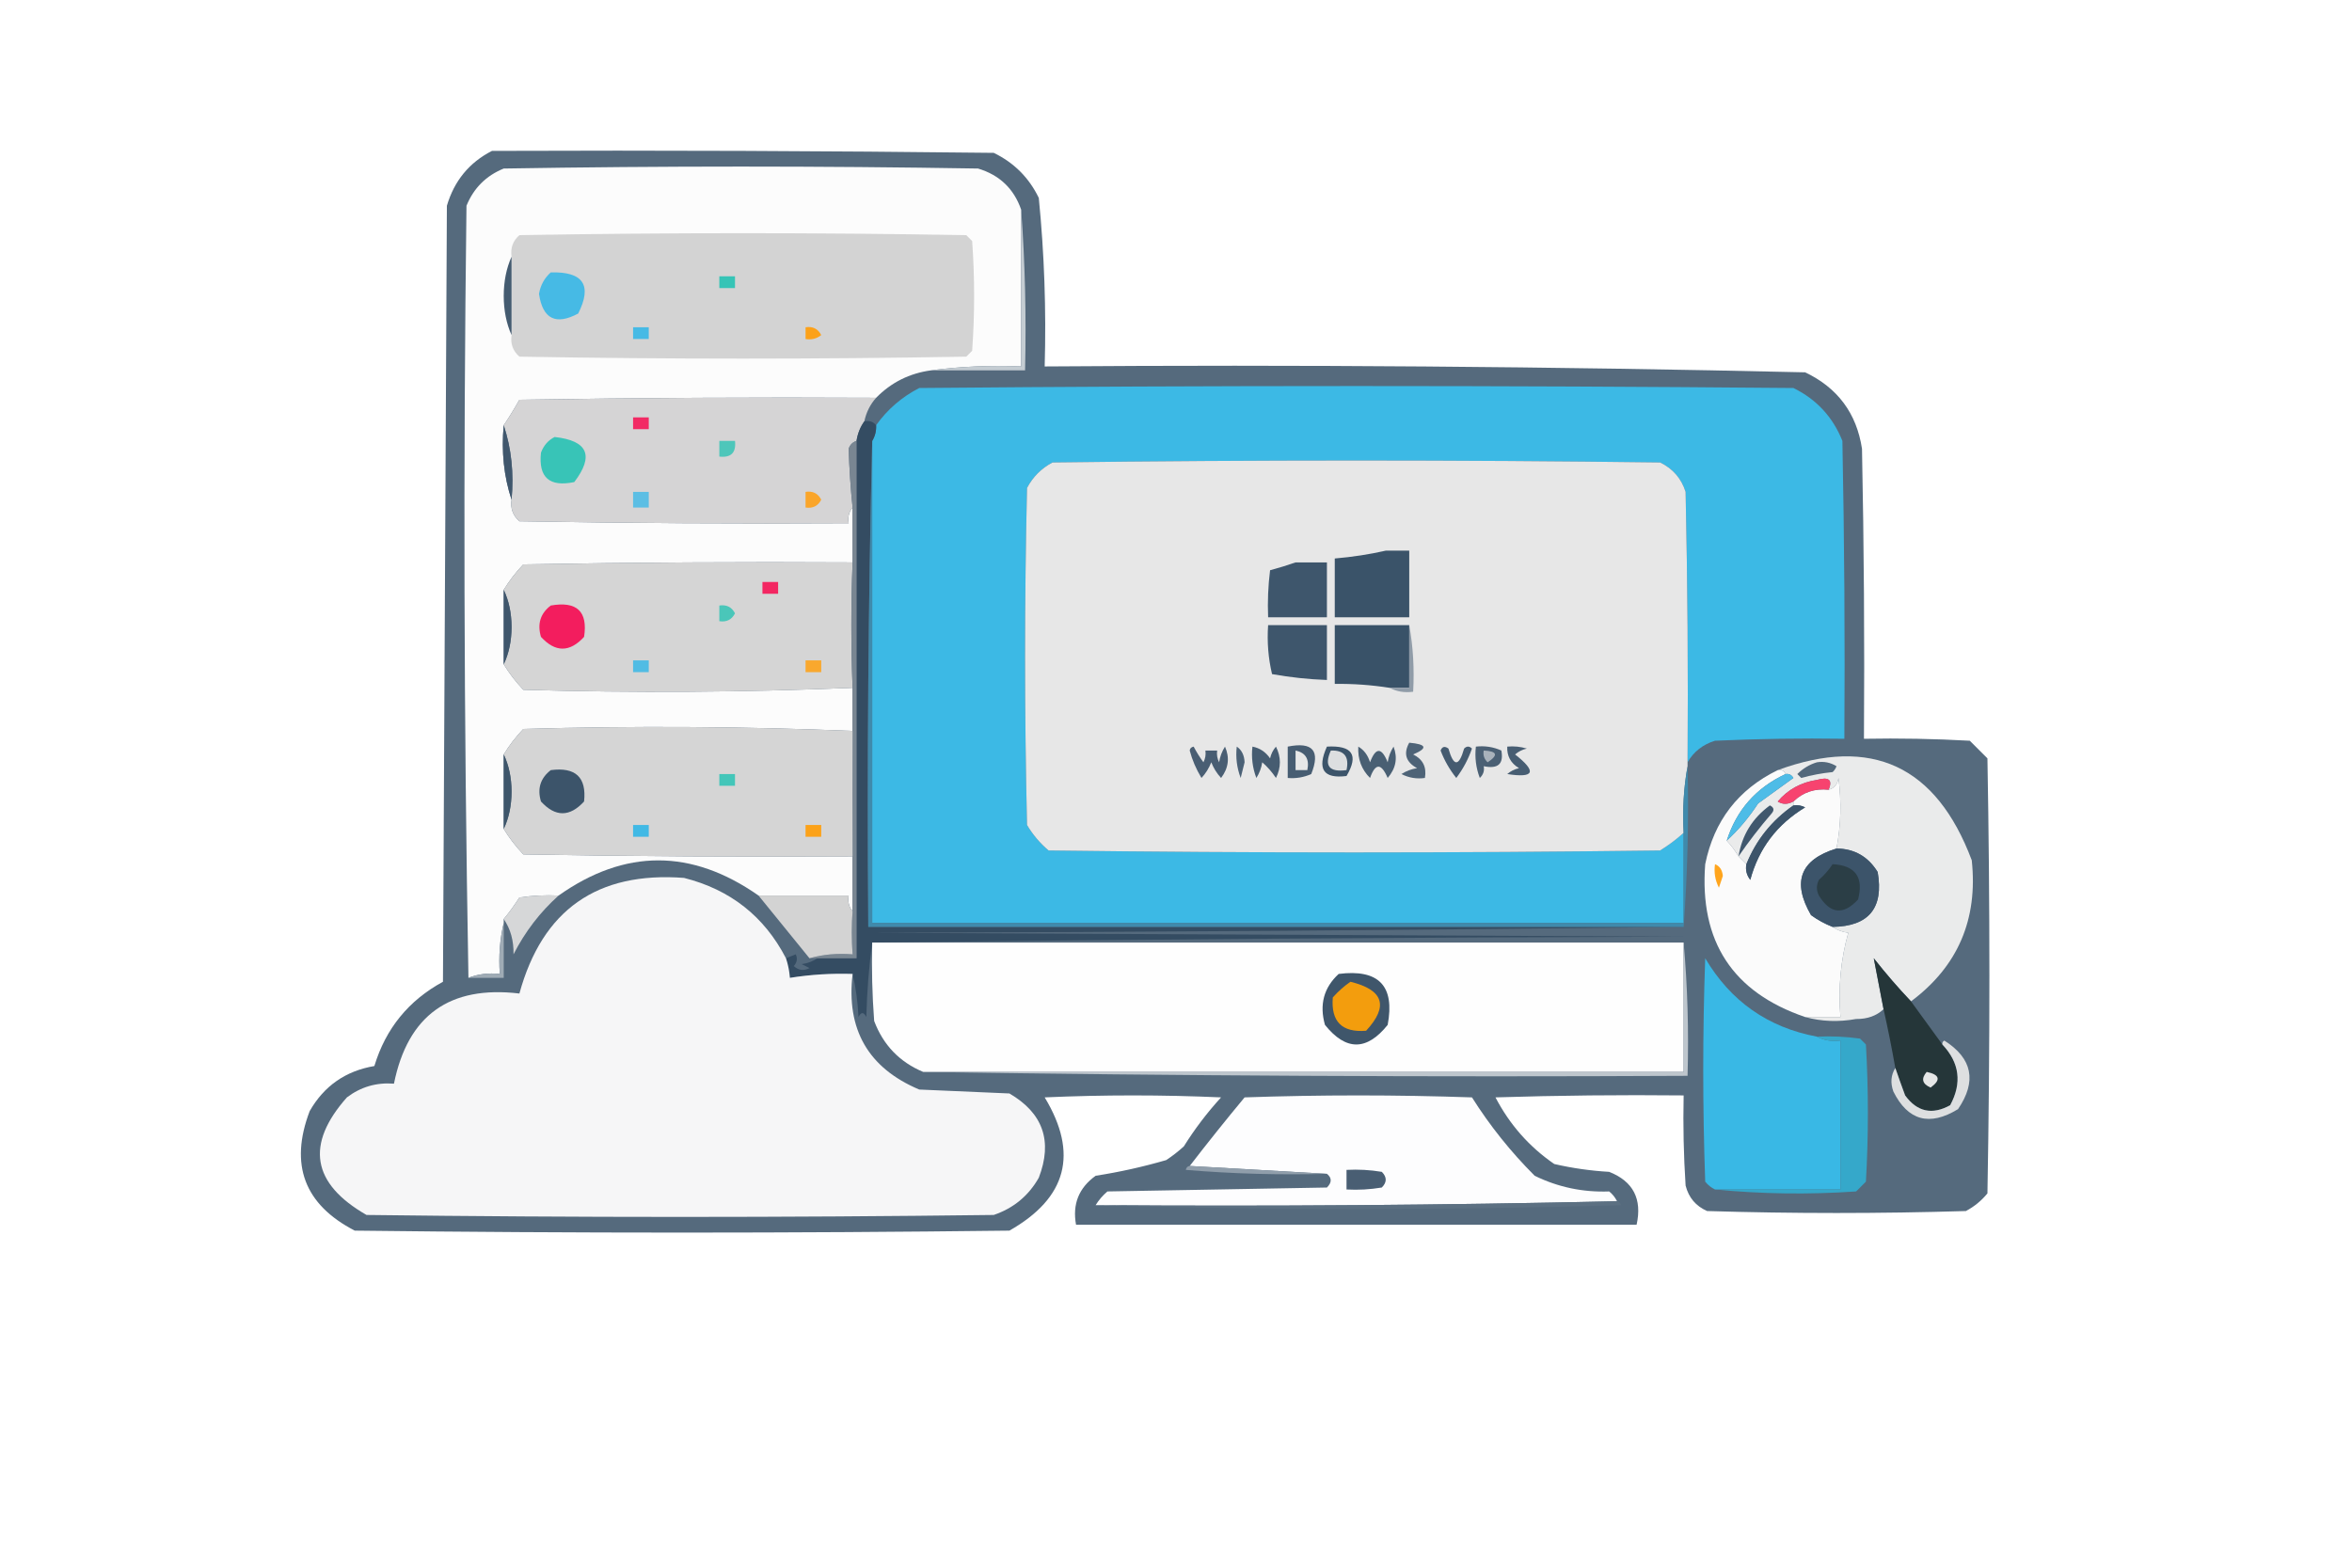 <?xml version="1.0" encoding="UTF-8"?>
<!DOCTYPE svg PUBLIC "-//W3C//DTD SVG 1.1//EN" "http://www.w3.org/Graphics/SVG/1.1/DTD/svg11.dtd">
<svg xmlns="http://www.w3.org/2000/svg" version="1.1" width="600px" height="400px" style="shape-rendering:geometricPrecision; text-rendering:geometricPrecision; image-rendering:optimizeQuality; fill-rule:evenodd; clip-rule:evenodd" xmlns:xlink="http://www.w3.org/1999/xlink">
<g><path style="opacity:0.871" fill="#3c546a" d="M 125.5,38.5 C 168.168,38.333 210.835,38.5 253.5,39C 258.667,41.5 262.5,45.333 265,50.5C 266.411,64.783 266.911,79.116 266.5,93.5C 331.212,93.014 395.879,93.514 460.5,95C 468.785,98.949 473.618,105.449 475,114.5C 475.5,139.164 475.667,163.831 475.5,188.5C 484.506,188.334 493.506,188.5 502.5,189C 504,190.5 505.5,192 507,193.5C 507.667,230.5 507.667,267.5 507,304.5C 505.457,306.378 503.624,307.878 501.5,309C 479.5,309.667 457.5,309.667 435.5,309C 432.619,307.749 430.786,305.583 430,302.5C 429.5,294.841 429.334,287.174 429.5,279.5C 413.497,279.333 397.497,279.5 381.5,280C 385.128,286.957 390.128,292.623 396.5,297C 401.104,298.061 405.771,298.727 410.5,299C 416.629,301.421 418.962,305.921 417.5,312.5C 369.833,312.5 322.167,312.5 274.5,312.5C 273.538,307.26 275.205,303.093 279.5,300C 285.577,299.058 291.577,297.724 297.5,296C 299.09,294.954 300.59,293.787 302,292.5C 304.783,288.049 307.95,283.883 311.5,280C 296.5,279.333 281.5,279.333 266.5,280C 275.171,294.333 272.171,305.666 257.5,314C 201.833,314.667 146.167,314.667 90.5,314C 77.636,307.346 73.802,297.179 79,283.5C 82.67,277.079 88.17,273.245 95.5,272C 98.398,262.436 104.231,255.27 113,250.5C 113.333,184.5 113.667,118.5 114,52.5C 115.873,46.136 119.706,41.469 125.5,38.5 Z"/></g>
<g><path style="opacity:1" fill="#fcfcfc" d="M 260.5,53.5 C 260.5,66.833 260.5,80.167 260.5,93.5C 252.648,93.175 244.982,93.508 237.5,94.5C 232.019,95.24 227.352,97.574 223.5,101.5C 193.165,101.333 162.832,101.5 132.5,102C 131.239,104.255 129.906,106.422 128.5,108.5C 127.877,115.255 128.544,121.588 130.5,127.5C 130.178,129.722 130.845,131.556 132.5,133C 160.498,133.5 188.498,133.667 216.5,133.5C 216.232,131.901 216.566,130.568 217.5,129.5C 217.5,134.167 217.5,138.833 217.5,143.5C 189.498,143.333 161.498,143.5 133.5,144C 131.564,146.042 129.897,148.209 128.5,150.5C 128.5,156.833 128.5,163.167 128.5,169.5C 129.897,171.791 131.564,173.958 133.5,176C 161.572,176.824 189.572,176.657 217.5,175.5C 217.5,179.167 217.5,182.833 217.5,186.5C 189.572,185.343 161.572,185.176 133.5,186C 131.564,188.042 129.897,190.209 128.5,192.5C 128.5,198.833 128.5,205.167 128.5,211.5C 129.897,213.791 131.564,215.958 133.5,218C 161.498,218.5 189.498,218.667 217.5,218.5C 217.5,223.167 217.5,227.833 217.5,232.5C 216.566,231.432 216.232,230.099 216.5,228.5C 208.833,228.5 201.167,228.5 193.5,228.5C 176.421,216.537 159.421,216.537 142.5,228.5C 139.15,228.335 135.817,228.502 132.5,229C 131.253,230.952 129.919,232.785 128.5,234.5C 128.5,234.833 128.5,235.167 128.5,235.5C 127.515,239.634 127.182,243.968 127.5,248.5C 124.615,248.194 121.948,248.527 119.5,249.5C 118.335,184.001 118.168,118.335 119,52.5C 120.833,48 124,44.833 128.5,43C 168.833,42.333 209.167,42.333 249.5,43C 254.984,44.651 258.65,48.151 260.5,53.5 Z"/></g>
<g><path style="opacity:1" fill="#c4ccd2" d="M 260.5,53.5 C 261.496,66.99 261.829,80.656 261.5,94.5C 253.5,94.5 245.5,94.5 237.5,94.5C 244.982,93.508 252.648,93.175 260.5,93.5C 260.5,80.167 260.5,66.833 260.5,53.5 Z"/></g>
<g><path style="opacity:1" fill="#d3d3d3" d="M 130.5,85.5 C 130.5,78.833 130.5,72.167 130.5,65.5C 130.178,63.278 130.845,61.444 132.5,60C 170.5,59.333 208.5,59.333 246.5,60C 247,60.5 247.5,61 248,61.5C 248.667,70.833 248.667,80.167 248,89.5C 247.5,90 247,90.5 246.5,91C 208.5,91.667 170.5,91.667 132.5,91C 130.845,89.556 130.178,87.722 130.5,85.5 Z"/></g>
<g><path style="opacity:1" fill="#445b70" d="M 130.5,65.5 C 130.5,72.167 130.5,78.833 130.5,85.5C 129.18,82.572 128.514,79.239 128.5,75.5C 128.514,71.761 129.18,68.428 130.5,65.5 Z"/></g>
<g><path style="opacity:1" fill="#46bae5" d="M 140.5,69.5 C 148.804,69.278 151.137,72.778 147.5,80C 141.787,83.059 138.453,81.393 137.5,75C 137.863,72.808 138.863,70.974 140.5,69.5 Z"/></g>
<g><path style="opacity:1" fill="#36c4b6" d="M 183.5,70.5 C 184.833,70.5 186.167,70.5 187.5,70.5C 187.5,71.5 187.5,72.5 187.5,73.5C 186.167,73.5 184.833,73.5 183.5,73.5C 183.5,72.5 183.5,71.5 183.5,70.5 Z"/></g>
<g><path style="opacity:1" fill="#46bae5" d="M 161.5,83.5 C 162.833,83.5 164.167,83.5 165.5,83.5C 165.5,84.5 165.5,85.5 165.5,86.5C 164.167,86.5 162.833,86.5 161.5,86.5C 161.5,85.5 161.5,84.5 161.5,83.5 Z"/></g>
<g><path style="opacity:1" fill="#fca119" d="M 205.5,83.5 C 207.346,83.222 208.68,83.889 209.5,85.5C 208.311,86.429 206.978,86.762 205.5,86.5C 205.5,85.5 205.5,84.5 205.5,83.5 Z"/></g>
<g><path style="opacity:1" fill="#3cb9e5" d="M 430.5,194.5 C 430.667,171.498 430.5,148.498 430,125.5C 428.923,122.087 426.756,119.587 423.5,118C 371.833,117.333 320.167,117.333 268.5,118C 265.667,119.5 263.5,121.667 262,124.5C 261.333,153.167 261.333,181.833 262,210.5C 263.458,212.96 265.291,215.127 267.5,217C 319.5,217.667 371.5,217.667 423.5,217C 425.66,215.668 427.66,214.168 429.5,212.5C 429.5,220.167 429.5,227.833 429.5,235.5C 360.5,235.5 291.5,235.5 222.5,235.5C 222.5,194.5 222.5,153.5 222.5,112.5C 223.234,111.292 223.567,109.959 223.5,108.5C 226.358,104.48 230.025,101.314 234.5,99C 308.833,98.333 383.167,98.333 457.5,99C 463.392,101.892 467.559,106.392 470,112.5C 470.5,137.831 470.667,163.164 470.5,188.5C 459.495,188.333 448.495,188.5 437.5,189C 434.379,189.967 432.046,191.8 430.5,194.5 Z"/></g>
<g><path style="opacity:1" fill="#d5d4d5" d="M 223.5,101.5 C 221.975,103.216 220.975,105.216 220.5,107.5C 219.463,108.93 218.796,110.597 218.5,112.5C 217.522,112.811 216.855,113.478 216.5,114.5C 216.653,119.575 216.986,124.575 217.5,129.5C 216.566,130.568 216.232,131.901 216.5,133.5C 188.498,133.667 160.498,133.5 132.5,133C 130.845,131.556 130.178,129.722 130.5,127.5C 131.123,120.745 130.456,114.412 128.5,108.5C 129.906,106.422 131.239,104.255 132.5,102C 162.832,101.5 193.165,101.333 223.5,101.5 Z"/></g>
<g><path style="opacity:1" fill="#f22a64" d="M 161.5,106.5 C 162.833,106.5 164.167,106.5 165.5,106.5C 165.5,107.5 165.5,108.5 165.5,109.5C 164.167,109.5 162.833,109.5 161.5,109.5C 161.5,108.5 161.5,107.5 161.5,106.5 Z"/></g>
<g><path style="opacity:1" fill="#40576d" d="M 128.5,108.5 C 130.456,114.412 131.123,120.745 130.5,127.5C 128.544,121.588 127.877,115.255 128.5,108.5 Z"/></g>
<g><path style="opacity:1" fill="#38c4b7" d="M 141.5,111.5 C 149.957,112.437 151.624,116.27 146.5,123C 140.166,124.329 137.332,121.829 138,115.5C 138.69,113.65 139.856,112.316 141.5,111.5 Z"/></g>
<g><path style="opacity:1" fill="#4ec6ba" d="M 183.5,112.5 C 184.833,112.5 186.167,112.5 187.5,112.5C 187.833,115.5 186.5,116.833 183.5,116.5C 183.5,115.167 183.5,113.833 183.5,112.5 Z"/></g>
<g><path style="opacity:1" fill="#344c62" d="M 220.5,107.5 C 221.791,107.263 222.791,107.596 223.5,108.5C 223.567,109.959 223.234,111.292 222.5,112.5C 221.501,153.663 221.168,194.997 221.5,236.5C 290.833,236.5 360.167,236.5 429.5,236.5C 360.668,237.333 291.668,237.833 222.5,238C 291.5,238.333 360.5,238.667 429.5,239C 360.332,239.167 291.332,239.667 222.5,240.5C 221.672,246.653 221.172,252.987 221,259.5C 220.333,258.167 219.667,258.167 219,259.5C 218.823,255.644 218.323,251.977 217.5,248.5C 212.12,248.324 206.787,248.658 201.5,249.5C 201.371,247.784 201.038,246.117 200.5,244.5C 201.216,244.217 202.049,243.884 203,243.5C 203.492,244.549 203.326,245.549 202.5,246.5C 203.723,247.614 205.056,247.781 206.5,247C 205.833,246.667 205.167,246.333 204.5,246C 206.058,245.79 207.391,245.29 208.5,244.5C 211.833,244.5 215.167,244.5 218.5,244.5C 218.5,200.5 218.5,156.5 218.5,112.5C 218.796,110.597 219.463,108.93 220.5,107.5 Z"/></g>
<g><path style="opacity:1" fill="#e7e7e7" d="M 430.5,194.5 C 430.5,194.833 430.5,195.167 430.5,195.5C 429.511,200.975 429.178,206.642 429.5,212.5C 427.66,214.168 425.66,215.668 423.5,217C 371.5,217.667 319.5,217.667 267.5,217C 265.291,215.127 263.458,212.96 262,210.5C 261.333,181.833 261.333,153.167 262,124.5C 263.5,121.667 265.667,119.5 268.5,118C 320.167,117.333 371.833,117.333 423.5,118C 426.756,119.587 428.923,122.087 430,125.5C 430.5,148.498 430.667,171.498 430.5,194.5 Z"/></g>
<g><path style="opacity:1" fill="#5cbee4" d="M 161.5,125.5 C 162.833,125.5 164.167,125.5 165.5,125.5C 165.5,126.833 165.5,128.167 165.5,129.5C 164.167,129.5 162.833,129.5 161.5,129.5C 161.5,128.167 161.5,126.833 161.5,125.5 Z"/></g>
<g><path style="opacity:1" fill="#faa52a" d="M 205.5,125.5 C 207.346,125.222 208.68,125.889 209.5,127.5C 208.68,129.111 207.346,129.778 205.5,129.5C 205.5,128.167 205.5,126.833 205.5,125.5 Z"/></g>
<g><path style="opacity:1" fill="#3a5369" d="M 353.5,140.5 C 355.5,140.5 357.5,140.5 359.5,140.5C 359.5,146.167 359.5,151.833 359.5,157.5C 353.167,157.5 346.833,157.5 340.5,157.5C 340.5,152.5 340.5,147.5 340.5,142.5C 345.01,142.116 349.343,141.449 353.5,140.5 Z"/></g>
<g><path style="opacity:1" fill="#d5d5d5" d="M 217.5,143.5 C 217.076,154.165 217.076,164.832 217.5,175.5C 189.572,176.657 161.572,176.824 133.5,176C 131.564,173.958 129.897,171.791 128.5,169.5C 129.818,166.742 130.485,163.576 130.5,160C 130.485,156.424 129.818,153.258 128.5,150.5C 129.897,148.209 131.564,146.042 133.5,144C 161.498,143.5 189.498,143.333 217.5,143.5 Z"/></g>
<g><path style="opacity:1" fill="#798692" d="M 218.5,112.5 C 218.5,156.5 218.5,200.5 218.5,244.5C 215.167,244.5 211.833,244.5 208.5,244.5C 207.833,244.5 207.167,244.5 206.5,244.5C 209.962,243.518 213.629,243.185 217.5,243.5C 217.213,239.684 217.213,236.017 217.5,232.5C 217.5,227.833 217.5,223.167 217.5,218.5C 217.449,207.732 217.449,197.065 217.5,186.5C 217.5,182.833 217.5,179.167 217.5,175.5C 217.076,164.832 217.076,154.165 217.5,143.5C 217.5,138.833 217.5,134.167 217.5,129.5C 216.986,124.575 216.653,119.575 216.5,114.5C 216.855,113.478 217.522,112.811 218.5,112.5 Z"/></g>
<g><path style="opacity:1" fill="#3e566c" d="M 330.5,143.5 C 333.167,143.5 335.833,143.5 338.5,143.5C 338.5,148.167 338.5,152.833 338.5,157.5C 333.5,157.5 328.5,157.5 323.5,157.5C 323.334,153.486 323.501,149.486 324,145.5C 326.277,144.883 328.444,144.216 330.5,143.5 Z"/></g>
<g><path style="opacity:1" fill="#f32762" d="M 194.5,148.5 C 195.833,148.5 197.167,148.5 198.5,148.5C 198.5,149.5 198.5,150.5 198.5,151.5C 197.167,151.5 195.833,151.5 194.5,151.5C 194.5,150.5 194.5,149.5 194.5,148.5 Z"/></g>
<g><path style="opacity:1" fill="#3f566c" d="M 128.5,150.5 C 129.818,153.258 130.485,156.424 130.5,160C 130.485,163.576 129.818,166.742 128.5,169.5C 128.5,163.167 128.5,156.833 128.5,150.5 Z"/></g>
<g><path style="opacity:1" fill="#f31d5e" d="M 140.5,154.5 C 147.163,153.333 149.997,155.999 149,162.5C 145.333,166.5 141.667,166.5 138,162.5C 137.023,159.183 137.856,156.516 140.5,154.5 Z"/></g>
<g><path style="opacity:1" fill="#4ac6b9" d="M 183.5,154.5 C 185.346,154.222 186.68,154.889 187.5,156.5C 186.68,158.111 185.346,158.778 183.5,158.5C 183.5,157.167 183.5,155.833 183.5,154.5 Z"/></g>
<g><path style="opacity:1" fill="#3e566c" d="M 323.5,159.5 C 328.5,159.5 333.5,159.5 338.5,159.5C 338.5,164.167 338.5,168.833 338.5,173.5C 333.804,173.329 329.137,172.829 324.5,172C 323.536,167.934 323.203,163.767 323.5,159.5 Z"/></g>
<g><path style="opacity:1" fill="#395268" d="M 359.5,159.5 C 359.5,164.833 359.5,170.167 359.5,175.5C 357.833,175.5 356.167,175.5 354.5,175.5C 349.87,174.771 345.203,174.437 340.5,174.5C 340.5,169.5 340.5,164.5 340.5,159.5C 346.833,159.5 353.167,159.5 359.5,159.5 Z"/></g>
<g><path style="opacity:1" fill="#909ca8" d="M 359.5,159.5 C 360.489,164.975 360.822,170.642 360.5,176.5C 358.265,176.795 356.265,176.461 354.5,175.5C 356.167,175.5 357.833,175.5 359.5,175.5C 359.5,170.167 359.5,164.833 359.5,159.5 Z"/></g>
<g><path style="opacity:1" fill="#51bce4" d="M 161.5,168.5 C 162.833,168.5 164.167,168.5 165.5,168.5C 165.5,169.5 165.5,170.5 165.5,171.5C 164.167,171.5 162.833,171.5 161.5,171.5C 161.5,170.5 161.5,169.5 161.5,168.5 Z"/></g>
<g><path style="opacity:1" fill="#f9a82e" d="M 205.5,168.5 C 206.833,168.5 208.167,168.5 209.5,168.5C 209.5,169.5 209.5,170.5 209.5,171.5C 208.167,171.5 206.833,171.5 205.5,171.5C 205.5,170.5 205.5,169.5 205.5,168.5 Z"/></g>
<g><path style="opacity:1" fill="#d5d5d5" d="M 217.5,186.5 C 217.449,197.065 217.449,207.732 217.5,218.5C 189.498,218.667 161.498,218.5 133.5,218C 131.564,215.958 129.897,213.791 128.5,211.5C 129.818,208.742 130.485,205.576 130.5,202C 130.485,198.424 129.818,195.258 128.5,192.5C 129.897,190.209 131.564,188.042 133.5,186C 161.572,185.176 189.572,185.343 217.5,186.5 Z"/></g>
<g><path style="opacity:1" fill="#465c71" d="M 319.5,190.5 C 321.371,190.859 322.871,191.859 324,193.5C 324.249,192.376 324.749,191.376 325.5,190.5C 326.833,193.167 326.833,195.833 325.5,198.5C 324.52,197.019 323.353,195.685 322,194.5C 321.781,195.938 321.281,197.271 320.5,198.5C 319.52,195.914 319.187,193.247 319.5,190.5 Z"/></g>
<g><path style="opacity:1" fill="#4b6074" d="M 376.5,190.5 C 378.792,190.244 380.959,190.577 383,191.5C 383.638,194.93 382.138,196.263 378.5,195.5C 378.719,196.675 378.386,197.675 377.5,198.5C 376.52,195.914 376.187,193.247 376.5,190.5 Z"/></g>
<g><path style="opacity:1" fill="#4b6176" d="M 315.5,190.5 C 316.748,191.334 317.415,192.667 317.5,194.5C 317.167,195.833 316.833,197.167 316.5,198.5C 315.52,195.914 315.187,193.247 315.5,190.5 Z"/></g>
<g><path style="opacity:1" fill="#3c546a" d="M 338.5,190.5 C 345.004,190.138 346.671,192.638 343.5,198C 337.593,198.746 335.927,196.246 338.5,190.5 Z"/></g>
<g><path style="opacity:1" fill="#475d72" d="M 328.5,190.5 C 334.885,189.214 336.885,191.547 334.5,197.5C 332.591,198.348 330.591,198.682 328.5,198.5C 328.5,195.833 328.5,193.167 328.5,190.5 Z"/></g>
<g><path style="opacity:1" fill="#4e6377" d="M 359.5,189.5 C 363.956,189.896 364.29,190.896 360.5,192.5C 362.978,193.722 363.978,195.722 363.5,198.5C 361.396,198.799 359.396,198.466 357.5,197.5C 358.729,196.719 360.062,196.219 361.5,196C 358.627,194.439 357.961,192.272 359.5,189.5 Z"/></g>
<g><path style="opacity:1" fill="#a9b2bb" d="M 378.5,191.5 C 381.957,191.667 382.29,192.667 379.5,194.5C 378.614,193.675 378.281,192.675 378.5,191.5 Z"/></g>
<g><path style="opacity:1" fill="#e7e8e8" d="M 330.5,191.5 C 333.084,192.048 334.084,193.715 333.5,196.5C 332.5,196.5 331.5,196.5 330.5,196.5C 330.5,194.833 330.5,193.167 330.5,191.5 Z"/></g>
<g><path style="opacity:1" fill="#455b70" d="M 367.5,191.5 C 367.897,190.475 368.563,190.308 369.5,191C 370.833,195.667 372.167,195.667 373.5,191C 374.167,190.333 374.833,190.333 375.5,191C 374.563,193.707 373.23,196.207 371.5,198.5C 369.79,196.357 368.457,194.023 367.5,191.5 Z"/></g>
<g><path style="opacity:1" fill="#3e566b" d="M 128.5,192.5 C 129.818,195.258 130.485,198.424 130.5,202C 130.485,205.576 129.818,208.742 128.5,211.5C 128.5,205.167 128.5,198.833 128.5,192.5 Z"/></g>
<g><path style="opacity:1" fill="#495e73" d="M 303.5,191.5 C 303.56,190.957 303.893,190.624 304.5,190.5C 305.243,191.908 306.077,193.241 307,194.5C 307.483,193.552 307.649,192.552 307.5,191.5C 308.5,191.5 309.5,191.5 310.5,191.5C 310.351,192.552 310.517,193.552 311,194.5C 311.219,193.062 311.719,191.729 312.5,190.5C 313.739,193.321 313.405,195.987 311.5,198.5C 310.416,197.335 309.583,196.002 309,194.5C 308.417,196.002 307.584,197.335 306.5,198.5C 305.131,196.236 304.131,193.903 303.5,191.5 Z"/></g>
<g><path style="opacity:1" fill="#dcdee0" d="M 339.5,191.5 C 342.91,191.384 344.244,193.05 343.5,196.5C 339.071,197.083 337.737,195.416 339.5,191.5 Z"/></g>
<g><path style="opacity:1" fill="#eaebeb" d="M 487.5,255.5 C 484.198,252.026 481.032,248.359 478,244.5C 478.822,248.754 479.656,253.088 480.5,257.5C 478.695,259.197 476.361,260.03 473.5,260C 468.98,260.814 464.646,260.647 460.5,259.5C 463.5,259.5 466.5,259.5 469.5,259.5C 468.892,252.052 469.559,244.885 471.5,238C 469.942,237.79 468.609,237.29 467.5,236.5C 476.747,236.356 480.581,231.689 479,222.5C 476.564,218.55 473.064,216.55 468.5,216.5C 469.621,210.582 469.788,204.582 469,198.5C 468.764,200.119 467.931,201.119 466.5,201.5C 467.543,198.971 466.543,198.138 463.5,199C 459.425,199.624 456.092,201.457 453.5,204.5C 454.7,205.292 456.033,205.292 457.5,204.5C 457.5,204.833 457.5,205.167 457.5,205.5C 451.982,209.344 447.982,214.344 445.5,220.5C 444.833,219.833 444.167,219.167 443.5,218.5C 442.659,217.074 441.659,215.74 440.5,214.5C 443.487,211.754 446.153,208.587 448.5,205C 451.5,202.833 454.5,200.667 457.5,198.5C 457.043,197.702 456.376,197.369 455.5,197.5C 455.158,196.662 454.492,196.328 453.5,196.5C 477.443,187.717 493.943,195.384 503,219.5C 504.615,234.587 499.448,246.587 487.5,255.5 Z"/></g>
<g><path style="opacity:1" fill="#495f73" d="M 346.5,190.5 C 347.943,191.335 348.943,192.668 349.5,194.5C 350.95,190.636 352.45,190.636 354,194.5C 354.219,193.062 354.719,191.729 355.5,190.5C 356.598,193.399 356.098,196.065 354,198.5C 352.36,194.66 350.86,194.66 349.5,198.5C 347.337,196.353 346.337,193.686 346.5,190.5 Z"/></g>
<g><path style="opacity:1" fill="#53687b" d="M 463.5,194.5 C 465.288,194.215 466.955,194.548 468.5,195.5C 468.291,196.086 467.957,196.586 467.5,197C 464.776,197.27 462.109,197.77 459.5,198.5C 459.167,198.167 458.833,197.833 458.5,197.5C 459.947,196.065 461.614,195.065 463.5,194.5 Z"/></g>
<g><path style="opacity:1" fill="#3c546a" d="M 140.5,196.5 C 146.83,195.666 149.663,198.333 149,204.5C 145.333,208.5 141.667,208.5 138,204.5C 137.018,201.225 137.851,198.559 140.5,196.5 Z"/></g>
<g><path style="opacity:1" fill="#475d72" d="M 384.5,190.5 C 386.199,190.34 387.866,190.506 389.5,191C 388.376,191.249 387.376,191.749 386.5,192.5C 392.124,196.915 391.457,198.582 384.5,197.5C 385.376,196.749 386.376,196.249 387.5,196C 385.393,194.736 384.393,192.903 384.5,190.5 Z"/></g>
<g><path style="opacity:1" fill="#fbfbfb" d="M 453.5,196.5 C 454.492,196.328 455.158,196.662 455.5,197.5C 447.981,201.014 442.981,206.681 440.5,214.5C 441.659,215.74 442.659,217.074 443.5,218.5C 444.167,219.167 444.833,219.833 445.5,220.5C 445.238,221.978 445.571,223.311 446.5,224.5C 448.657,216.5 453.324,210.333 460.5,206C 459.552,205.517 458.552,205.351 457.5,205.5C 457.5,205.167 457.5,204.833 457.5,204.5C 459.956,202.132 462.956,201.132 466.5,201.5C 467.931,201.119 468.764,200.119 469,198.5C 469.788,204.582 469.621,210.582 468.5,216.5C 459.247,219.341 457.08,225.008 462,233.5C 463.741,234.758 465.574,235.758 467.5,236.5C 468.609,237.29 469.942,237.79 471.5,238C 469.559,244.885 468.892,252.052 469.5,259.5C 466.5,259.5 463.5,259.5 460.5,259.5C 441.997,253.185 433.497,240.185 435,220.5C 437.259,209.417 443.425,201.417 453.5,196.5 Z"/></g>
<g><path style="opacity:1" fill="#4ebce7" d="M 455.5,197.5 C 456.376,197.369 457.043,197.702 457.5,198.5C 454.5,200.667 451.5,202.833 448.5,205C 446.153,208.587 443.487,211.754 440.5,214.5C 442.981,206.681 447.981,201.014 455.5,197.5 Z"/></g>
<g><path style="opacity:1" fill="#43c6b9" d="M 183.5,197.5 C 184.833,197.5 186.167,197.5 187.5,197.5C 187.5,198.5 187.5,199.5 187.5,200.5C 186.167,200.5 184.833,200.5 183.5,200.5C 183.5,199.5 183.5,198.5 183.5,197.5 Z"/></g>
<g><path style="opacity:1" fill="#f7436f" d="M 466.5,201.5 C 462.956,201.132 459.956,202.132 457.5,204.5C 456.033,205.292 454.7,205.292 453.5,204.5C 456.092,201.457 459.425,199.624 463.5,199C 466.543,198.138 467.543,198.971 466.5,201.5 Z"/></g>
<g><path style="opacity:1" fill="#3c546a" d="M 457.5,205.5 C 458.552,205.351 459.552,205.517 460.5,206C 453.324,210.333 448.657,216.5 446.5,224.5C 445.571,223.311 445.238,221.978 445.5,220.5C 447.982,214.344 451.982,209.344 457.5,205.5 Z"/></g>
<g><path style="opacity:1" fill="#41b9e5" d="M 161.5,210.5 C 162.833,210.5 164.167,210.5 165.5,210.5C 165.5,211.5 165.5,212.5 165.5,213.5C 164.167,213.5 162.833,213.5 161.5,213.5C 161.5,212.5 161.5,211.5 161.5,210.5 Z"/></g>
<g><path style="opacity:1" fill="#fca219" d="M 205.5,210.5 C 206.833,210.5 208.167,210.5 209.5,210.5C 209.5,211.5 209.5,212.5 209.5,213.5C 208.167,213.5 206.833,213.5 205.5,213.5C 205.5,212.5 205.5,211.5 205.5,210.5 Z"/></g>
<g><path style="opacity:1" fill="#40576d" d="M 443.5,218.5 C 444.365,213.111 447.032,208.778 451.5,205.5C 452.521,206.002 452.688,206.668 452,207.5C 448.92,211.067 446.087,214.733 443.5,218.5 Z"/></g>
<g><path style="opacity:1" fill="#ffa51d" d="M 437.5,220.5 C 438.693,220.97 439.36,221.97 439.5,223.5C 439.167,224.5 438.833,225.5 438.5,226.5C 437.534,224.604 437.201,222.604 437.5,220.5 Z"/></g>
<g><path style="opacity:1" fill="#f6f6f7" d="M 200.5,244.5 C 201.038,246.117 201.371,247.784 201.5,249.5C 206.787,248.658 212.12,248.324 217.5,248.5C 215.832,262.674 221.499,272.508 234.5,278C 242.167,278.333 249.833,278.667 257.5,279C 266.086,284.012 268.586,291.178 265,300.5C 262.382,305.116 258.549,308.283 253.5,310C 200.167,310.667 146.833,310.667 93.5,310C 79.537,301.987 77.871,291.987 88.5,280C 92.034,277.323 96.034,276.156 100.5,276.5C 104.032,259.056 114.698,251.39 132.5,253.5C 138.355,232.154 152.355,222.32 174.5,224C 186.307,226.986 194.974,233.82 200.5,244.5 Z"/></g>
<g><path style="opacity:1" fill="#d6d7d8" d="M 142.5,228.5 C 137.767,232.743 133.934,237.743 131,243.5C 131.07,240.008 130.237,237.008 128.5,234.5C 129.919,232.785 131.253,230.952 132.5,229C 135.817,228.502 139.15,228.335 142.5,228.5 Z"/></g>
<g><path style="opacity:1" fill="#d3d3d3" d="M 193.5,228.5 C 201.167,228.5 208.833,228.5 216.5,228.5C 216.232,230.099 216.566,231.432 217.5,232.5C 217.213,236.017 217.213,239.684 217.5,243.5C 213.629,243.185 209.962,243.518 206.5,244.5C 202.25,239.235 197.917,233.902 193.5,228.5 Z"/></g>
<g><path style="opacity:1" fill="#3c546a" d="M 468.5,216.5 C 473.064,216.55 476.564,218.55 479,222.5C 480.581,231.689 476.747,236.356 467.5,236.5C 465.574,235.758 463.741,234.758 462,233.5C 457.08,225.008 459.247,219.341 468.5,216.5 Z"/></g>
<g><path style="opacity:1" fill="#2b3e46" d="M 467.5,220.5 C 473.303,220.81 475.47,223.81 474,229.5C 470.255,233.566 466.922,233.233 464,228.5C 463.333,227.167 463.333,225.833 464,224.5C 465.376,223.295 466.542,221.962 467.5,220.5 Z"/></g>
<g><path style="opacity:1" fill="#3f8aac" d="M 222.5,112.5 C 222.5,153.5 222.5,194.5 222.5,235.5C 291.5,235.5 360.5,235.5 429.5,235.5C 429.5,227.833 429.5,220.167 429.5,212.5C 429.178,206.642 429.511,200.975 430.5,195.5C 430.829,209.344 430.496,223.01 429.5,236.5C 360.167,236.5 290.833,236.5 221.5,236.5C 221.168,194.997 221.501,153.663 222.5,112.5 Z"/></g>
<g><path style="opacity:1" fill="#fefefe" d="M 222.5,240.5 C 291.5,240.5 360.5,240.5 429.5,240.5C 429.5,251.5 429.5,262.5 429.5,273.5C 364.833,273.5 300.167,273.5 235.5,273.5C 229.487,270.986 225.321,266.653 223,260.5C 222.5,253.842 222.334,247.175 222.5,240.5 Z"/></g>
<g><path style="opacity:1" fill="#9fabb5" d="M 128.5,235.5 C 128.5,240.167 128.5,244.833 128.5,249.5C 125.5,249.5 122.5,249.5 119.5,249.5C 121.948,248.527 124.615,248.194 127.5,248.5C 127.182,243.968 127.515,239.634 128.5,235.5 Z"/></g>
<g><path style="opacity:1" fill="#39b8e5" d="M 463.5,264.5 C 465.265,265.461 467.265,265.795 469.5,265.5C 469.5,278.167 469.5,290.833 469.5,303.5C 458.833,303.5 448.167,303.5 437.5,303.5C 436.542,303.047 435.708,302.381 435,301.5C 434.333,282.5 434.333,263.5 435,244.5C 441.513,255.5 451.013,262.166 463.5,264.5 Z"/></g>
<g><path style="opacity:1" fill="#3f566b" d="M 341.5,248.5 C 351.713,247.211 355.88,251.544 354,261.5C 348.667,268.167 343.333,268.167 338,261.5C 336.539,256.326 337.706,251.993 341.5,248.5 Z"/></g>
<g><path style="opacity:1" fill="#f39d0d" d="M 344.5,250.5 C 352.966,252.572 354.299,256.738 348.5,263C 342.333,263.5 339.5,260.667 340,254.5C 341.397,252.93 342.897,251.596 344.5,250.5 Z"/></g>
<g><path style="opacity:1" fill="#253639" d="M 487.5,255.5 C 490.199,259.19 492.865,262.857 495.5,266.5C 499.895,271.155 500.561,276.322 497.5,282C 492.903,284.54 489.07,283.707 486,279.5C 485.098,277.073 484.264,274.74 483.5,272.5C 482.592,267.362 481.592,262.362 480.5,257.5C 479.656,253.088 478.822,248.754 478,244.5C 481.032,248.359 484.198,252.026 487.5,255.5 Z"/></g>
<g><path style="opacity:1" fill="#35a8ca" d="M 463.5,264.5 C 467.182,264.335 470.848,264.501 474.5,265C 475,265.5 475.5,266 476,266.5C 476.667,278.167 476.667,289.833 476,301.5C 475.167,302.333 474.333,303.167 473.5,304C 461.326,304.826 449.326,304.66 437.5,303.5C 448.167,303.5 458.833,303.5 469.5,303.5C 469.5,290.833 469.5,278.167 469.5,265.5C 467.265,265.795 465.265,265.461 463.5,264.5 Z"/></g>
<g><path style="opacity:1" fill="#bec6cd" d="M 429.5,240.5 C 430.495,251.654 430.828,262.988 430.5,274.5C 365.331,274.832 300.331,274.499 235.5,273.5C 300.167,273.5 364.833,273.5 429.5,273.5C 429.5,262.5 429.5,251.5 429.5,240.5 Z"/></g>
<g><path style="opacity:1" fill="#fdfdfe" d="M 412.5,306.5 C 368.336,307.499 324.003,307.832 279.5,307.5C 280.29,306.206 281.29,305.039 282.5,304C 301.167,303.667 319.833,303.333 338.5,303C 339.791,301.708 339.791,300.542 338.5,299.5C 326.833,298.833 315.167,298.167 303.5,297.5C 308.038,291.606 312.705,285.773 317.5,280C 336.833,279.333 356.167,279.333 375.5,280C 380.073,287.244 385.407,293.91 391.5,300C 397.463,302.918 403.796,304.251 410.5,304C 411.381,304.708 412.047,305.542 412.5,306.5 Z"/></g>
<g><path style="opacity:1" fill="#dddfe0" d="M 483.5,272.5 C 484.264,274.74 485.098,277.073 486,279.5C 489.07,283.707 492.903,284.54 497.5,282C 500.561,276.322 499.895,271.155 495.5,266.5C 495.435,266.062 495.601,265.728 496,265.5C 503.177,270.051 504.344,275.884 499.5,283C 492.218,287.448 486.718,285.948 483,278.5C 482.211,276.288 482.378,274.288 483.5,272.5 Z"/></g>
<g><path style="opacity:1" fill="#e6e7e7" d="M 491.5,273.5 C 494.861,274.203 495.194,275.537 492.5,277.5C 490.358,276.563 490.024,275.23 491.5,273.5 Z"/></g>
<g><path style="opacity:1" fill="#909eab" d="M 303.5,297.5 C 315.167,298.167 326.833,298.833 338.5,299.5C 326.482,299.832 314.482,299.499 302.5,298.5C 302.624,297.893 302.957,297.56 303.5,297.5 Z"/></g>
<g><path style="opacity:1" fill="#495e73" d="M 343.5,298.5 C 346.518,298.335 349.518,298.502 352.5,299C 353.833,300.333 353.833,301.667 352.5,303C 349.518,303.498 346.518,303.665 343.5,303.5C 343.5,301.833 343.5,300.167 343.5,298.5 Z"/></g>
<g><path style="opacity:1" fill="#5c7082" d="M 412.5,306.5 C 413.043,306.56 413.376,306.893 413.5,307.5C 368.669,308.831 324.002,308.831 279.5,307.5C 324.003,307.832 368.336,307.499 412.5,306.5 Z"/></g>
</svg>
